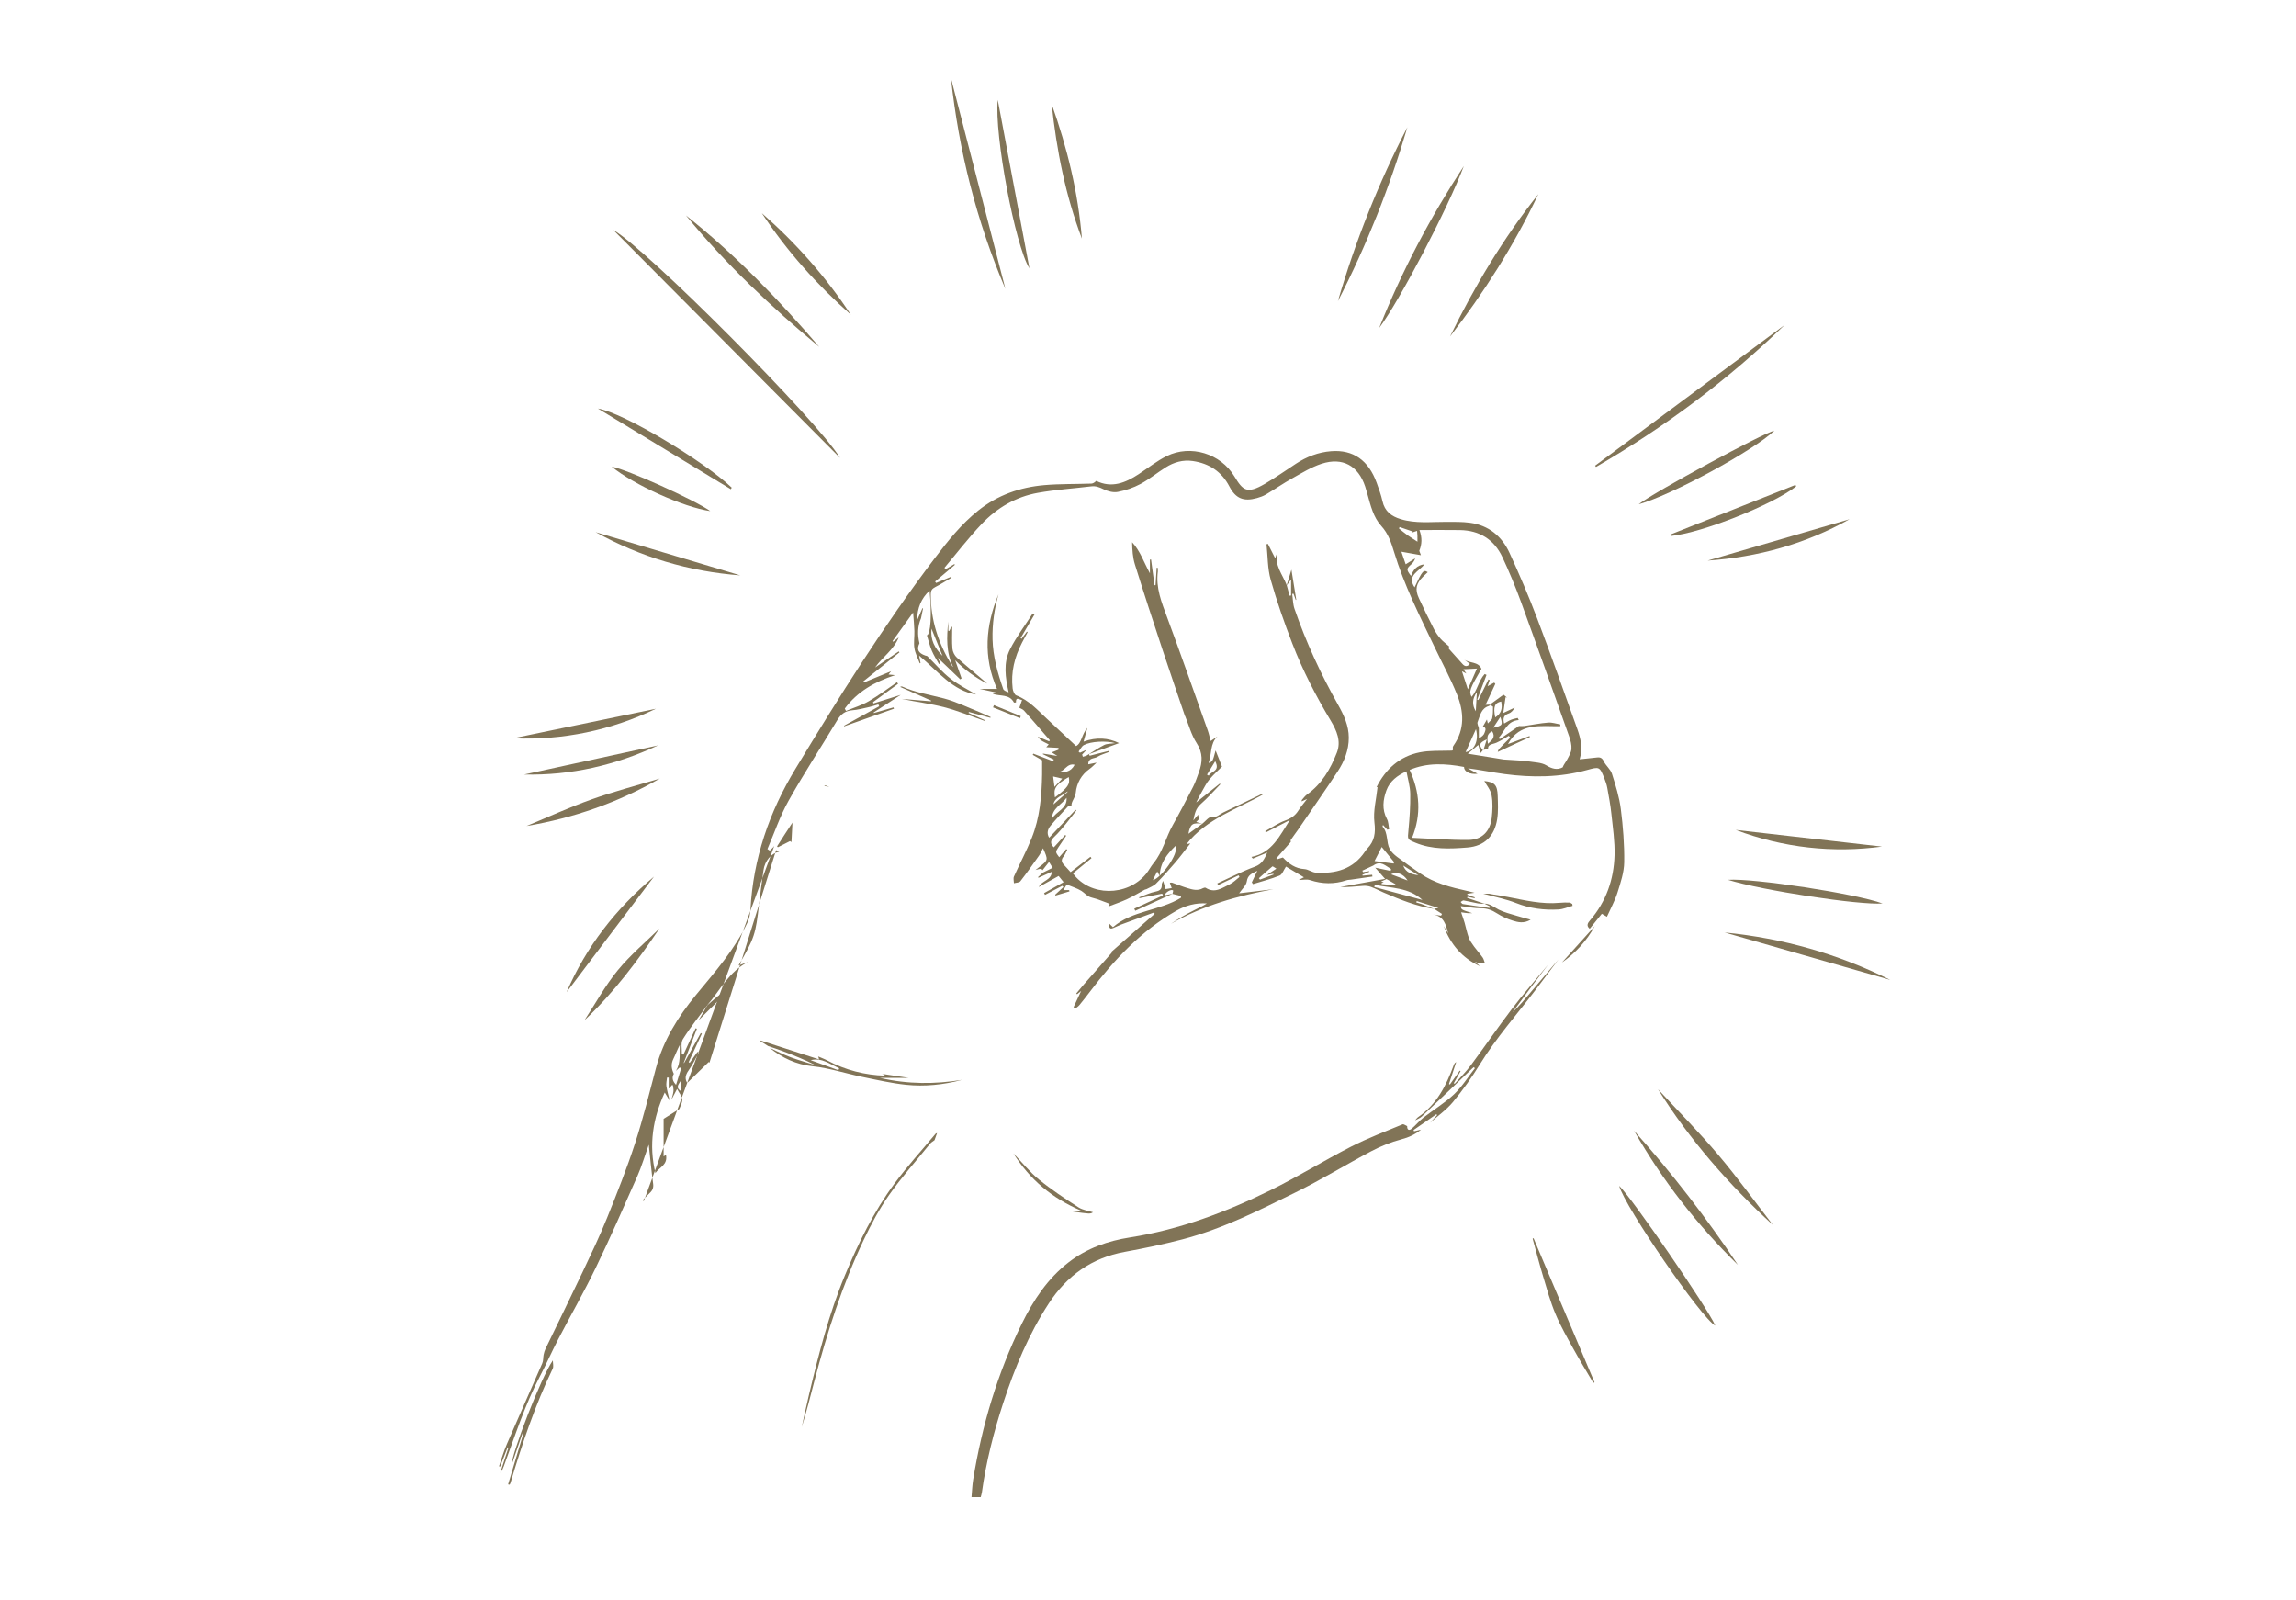<?xml version="1.0" encoding="UTF-8"?> <!-- Generator: Adobe Illustrator 16.0.0, SVG Export Plug-In . SVG Version: 6.00 Build 0) --> <svg xmlns="http://www.w3.org/2000/svg" xmlns:xlink="http://www.w3.org/1999/xlink" version="1.1" id="Layer_1" x="0px" y="0px" width="935.43px" height="651.969px" viewBox="0 0 935.43 651.969" xml:space="preserve"> <g> <path fill="#817457" d="M337.899,320.612c-0.914-0.215-1.462-0.344-2.118-0.499c0.25-0.091,0.384-0.191,0.502-0.175 M341.3,321.002 c-0.018-0.123-0.033-0.247-0.05-0.373 M323.822,333.465 M262.274,489.333c-0.136-0.143-0.272-0.283-0.407-0.428 c0.973-0.996,1.914-2.031,2.929-2.984c1.106-1.041,1.521-2.129,1.298-3.748c-0.704-5.145-1.175-10.318-1.776-15.855 c-1.621,4.521-2.881,8.83-4.678,12.902c-5.495,12.453-10.964,24.93-16.889,37.182c-4.794,9.916-10.284,19.494-15.37,29.273 c-2.576,4.955-4.822,10.084-7.42,15.023c-6.141,11.682-10.098,24.225-14.668,36.525c-0.353,0.953-0.715,1.896-1.472,2.725 c1.112-3.398,2.227-6.799,3.34-10.197c-0.12-0.045-0.238-0.09-0.355-0.133c-1.017,2.623-2.034,5.244-3.05,7.869 c-0.15-0.053-0.301-0.104-0.451-0.156c1.069-3.045,1.962-6.164,3.239-9.117c4.744-10.982,9.641-21.896,14.402-32.871 c0.451-1.037,0.307-2.32,0.542-3.471c0.172-0.84,0.418-1.688,0.789-2.453c5.065-10.506,10.226-20.963,15.22-31.496 c3.403-7.174,6.832-14.355,9.807-21.713c4.069-10.057,8.079-20.164,11.44-30.473c3.293-10.104,5.809-20.463,8.541-30.744 c2.984-11.232,8.959-20.783,16.247-29.643c7.711-9.375,15.832-18.474,21.031-29.617c0.741-1.588,1.094-3.463,1.19-5.23 c1.126-20.699,7.628-39.643,18.327-57.296c17.793-29.365,35.985-58.461,56.781-85.835c5.305-6.981,10.758-13.839,17.676-19.37 c7.904-6.319,17.051-9.516,26.979-10.372c6.357-0.548,12.772-0.393,19.158-0.622c0.683-0.024,1.35-0.516,1.96-1.102 c6.286,3.06,11.848,0.816,17.229-2.707c3.825-2.504,7.448-5.426,11.521-7.427c9.676-4.755,21.904-1.036,27.538,8.308 c3.467,5.752,5.104,7.269,12.354,3.056c4.36-2.533,8.49-5.464,12.719-8.227c4.369-2.854,9.125-4.694,14.338-5.101 c8.977-0.704,15.234,3.686,18.566,12.928c0.879,2.443,1.79,4.903,2.349,7.431c0.914,4.139,3.617,6.169,7.442,7.331 c6.049,1.838,12.209,1.079,18.348,1.104c3.31,0.014,6.656-0.078,9.917,0.372c7.573,1.045,12.932,5.491,16.039,12.241 c4.05,8.796,7.861,17.724,11.293,26.779c5.668,14.953,10.977,30.044,16.375,45.102c1.39,3.872,2.223,7.861,0.921,12.235 c2.65-0.282,4.88-0.505,7.104-0.761c1.33-0.152,2.08,0.23,2.729,1.589c0.864,1.806,2.733,3.21,3.319,5.057 c1.496,4.704,2.996,9.499,3.617,14.37c0.913,7.169,1.481,14.439,1.383,21.656c-0.057,4.146-1.474,8.354-2.744,12.385 c-1.049,3.326-2.784,6.438-4.301,9.837c-0.91-0.528-1.465-0.851-2.08-1.208c-1.687,2.084-3.311,4.094-4.935,6.104 c-1.55-1.291-0.749-2.402,0.16-3.461c6.541-7.609,9.669-16.615,9.96-26.457c0.166-5.635-0.706-11.313-1.294-16.953 c-0.366-3.521-1.026-7.017-1.659-10.505c-0.234-1.307-0.689-2.59-1.179-3.832c-1.924-4.898-2.044-4.857-7.085-3.466 c-11.062,3.049-22.305,3.139-33.582,1.637c-4.979-0.663-9.908-1.716-14.973-2.335c1.243,0.692,2.485,1.386,3.966,2.211 c-3.164,0.397-5.548-0.91-5.513-2.766c-7.539-1.422-15.021-1.834-22.156,1.223c4.146,8.997,4.854,18.07,0.998,27.644 c7.845,0.332,15.405,0.939,22.961,0.874c5.481-0.048,8.875-3.528,9.485-9.034c0.339-3.035,0.476-6.209-0.058-9.188 c-0.381-2.13-2.021-4.036-2.97-5.8c4.169,0.471,5.323,1.565,5.458,6.088c0.093,3.152,0.269,6.365-0.212,9.453 c-1.07,6.879-5.155,11-12.108,11.563c-7.128,0.574-14.354,0.9-21.252-1.977c-3.284-1.371-3.154-1.242-2.792-5.039 c0.471-4.926,0.815-9.891,0.739-14.833c-0.047-3.019-0.986-6.022-1.551-9.171c-3.697,1.635-6.813,4.012-8.176,7.781 c-1.361,3.76-1.874,7.724,0.223,11.609c0.646,1.199,0.625,2.758,0.908,4.15c-0.246,0.08-0.491,0.156-0.738,0.234 c-0.555-0.611-1.109-1.223-1.767-1.943c-0.085,0.326-0.239,0.611-0.168,0.691c2.354,2.631,1.384,6.321,2.925,9.157 c0.668,1.226,1.823,2.274,2.963,3.136c3.06,2.313,6.207,4.508,9.357,6.7c5.824,4.054,12.556,5.716,19.335,7.229 c0.911,0.205,1.813,0.441,2.879,0.703c-1.081,0.153-1.997,0.285-2.913,0.416c-0.016,0.129-0.033,0.256-0.049,0.385 c1.022,0.363,2.044,0.729,3.063,1.092c-0.028,0.111-0.059,0.225-0.089,0.336c-0.963-0.189-1.928-0.381-2.891-0.57 c-0.05,0.145-0.101,0.285-0.15,0.426c2.377,0.797,4.755,1.598,7.136,2.397c-0.936-0.046-1.89,0.003-2.807-0.163 c-1.923-0.35-3.816-0.855-5.741-1.186c-0.359-0.063-0.811,0.402-1.218,0.625c0.291,0.291,0.552,0.791,0.882,0.84 c3.634,0.572,7.28,1.074,10.923,1.594c0.036-0.21,0.07-0.421,0.107-0.633c-0.743-0.377-1.485-0.754-2.229-1.129 c2.293-0.026,3.9,1.465,5.791,2.429c2.282,1.163,4.866,1.747,7.338,2.521c1.687,0.526,3.403,0.951,5.706,1.586 c-2.854,1.688-5.187,1.031-7.321,0.383c-2.219-0.674-4.406-1.686-6.358-2.938c-2.055-1.318-4.032-2.113-6.549-2.092 c-2.722,0.021-5.449-0.559-8.212-0.879c0.144,1.447,0.144,1.447,4.64,2.867c-0.625,0-1.254,0.037-1.877-0.008 c-0.7-0.051-1.396-0.176-2.652-0.34c0.521,1.547,1.017,2.865,1.408,4.215c0.587,2.027,0.965,4.121,1.69,6.092 c0.479,1.295,1.334,2.474,2.154,3.609c1.108,1.531,2.401,2.934,3.501,4.471c0.454,0.638,0.612,1.484,0.904,2.236 c-0.849,0.006-1.699,0.037-2.549,0.008c-0.276-0.01-0.548-0.182-1.451-0.502c1.007,0.91,1.518,1.373,2.028,1.838 c-7.268-3.344-12.041-8.949-14.771-16.371c0.604,1.004,1.209,2.01,1.813,3.014c-0.915-3.514-1.714-7.148-6.317-7.701 c1.138,0.152,2.273,0.307,3.413,0.461c0.129-0.236,0.261-0.472,0.39-0.703c-1.094-0.705-2.188-1.41-3.288-2.121 c0.444-0.076,0.892-0.148,1.868-0.308c-3.286-1.042-6.079-1.927-8.871-2.812c-0.061,0.189-0.12,0.379-0.18,0.57 c0.732,0.215,1.481,0.393,2.197,0.659c1.695,0.632,3.377,1.308,5.063,1.966c-7.223-1.064-13.905-3.807-20.549-6.662 c-1.729-0.742-3.391-1.656-5.148-2.303c-0.973-0.357-2.103-0.506-3.137-0.434c-3.104,0.22-6.193,0.595-9.344,0.469 c5.815-1.055,11.634-2.109,18.203-3.301c-1.578-1.791-2.803-3.182-4.023-4.568c2.102,0.438,4.2,0.879,6.299,1.316 c0.05-0.258,0.1-0.514,0.146-0.77c-2.237-1.271-4.238-3.627-7.235-1.406c-1.481,0.688-2.962,1.379-4.443,2.066 c0.084,0.197,0.167,0.396,0.25,0.596c0.857-0.123,1.712-0.244,2.566-0.367c0.016,0.074,0.032,0.149,0.05,0.225 c-0.961,0.42-1.92,0.838-2.88,1.256c0.037,0.113,0.073,0.225,0.109,0.336c1.297-0.119,2.594-0.238,3.892-0.357 c0.037,0.238,0.074,0.479,0.11,0.717c-2.905,0.418-5.813,0.839-8.72,1.255c-0.614,0.089-1.264,0.071-1.843,0.265 c-4.967,1.648-9.878,1.568-14.862-0.07c-1.312-0.434-2.889-0.065-4.608-0.065c0.74-0.38,1.323-0.677,2.124-1.085 c-2.696-1.607-5.28-3.148-7.309-4.359c-0.97,1.428-1.519,3.217-2.611,3.66c-3.51,1.424-7.219,2.35-10.853,3.469 c-0.149-0.24-0.302-0.48-0.454-0.722c0.674-1.414,1.348-2.829,2.226-4.677c-2.217,1.117-3.886,1.666-4.265,4.283 c-0.246,1.721-2.015,3.222-3.135,4.871c4.573-0.545,9.262-1.105,13.948-1.664c-14.606,2.693-28.703,6.645-41.731,14.094 c1.5-0.961,2.968-1.975,4.502-2.87c1.702-0.989,3.45-1.905,5.207-2.8c1.648-0.838,3.334-1.604,4.921-2.637 c-4.499-0.308-8.722,0.858-12.483,3.016c-14.307,8.189-25.328,19.96-35.16,32.966c-1.379,1.823-2.793,3.622-4.244,5.39 c-0.444,0.547-1.067,0.946-1.609,1.412c-0.271-0.168-0.541-0.338-0.812-0.507c0.979-2.095,1.958-4.187,3.1-6.62 c-0.729,0.594-1.194,0.973-1.659,1.35c-0.114-0.104-0.229-0.211-0.342-0.316c1.031-1.232,2.044-2.486,3.104-3.695 c3.73-4.267,7.481-8.518,11.225-12.773c0.051-0.061,0.09-0.131,0.134-0.194c-0.119-0.058-0.239-0.11-0.361-0.167l0.029,0.032 c5.935-5.211,11.868-10.425,17.804-15.638c-0.061-0.197-0.12-0.396-0.182-0.594c-4.553,1.668-9.106,3.322-13.647,5.012 c-1.024,0.383-1.983,0.941-3.004,1.336c-1.366,0.535-1.734,0.174-1.779-1.896c0.548,0.521,0.959,0.914,1.641,1.563 c7.872-6.857,18.959-6.621,27.669-11.959c0.022-0.248,0.048-0.496,0.072-0.744c-1.172-0.288-2.341-0.578-3.509-0.871 c0.097-0.492,0.411-1.288,0.236-1.418c-0.781-0.574-3.004,0.71-3.486,2.023c1.15-0.228,2.229-0.438,3.309-0.648 c-5.075,2.311-10.149,4.619-15.224,6.93c-0.13-0.281-0.259-0.566-0.386-0.85c3.89-1.795,7.781-3.59,11.672-5.387 c-0.101-0.246-0.203-0.494-0.305-0.738c-3.101,0.617-6.197,1.236-9.297,1.854c-0.029-0.115-0.06-0.234-0.087-0.35 c2.253-0.816,4.454-1.9,6.777-2.361c1.896-0.375,2.552-1.171,2.435-2.945c-0.019-0.268,0.198-0.549,0.538-1.414 c0.451,1.451,0.732,2.359,1.046,3.359c0.745-0.119,1.501-0.242,2.468-0.4c-0.271-0.771-0.491-1.395-0.767-2.184 c0.395-0.02,0.696-0.115,0.936-0.031c2.065,0.721,4.093,1.559,6.183,2.192c2.092,0.638,4.232,1.272,6.379,0.058 c0.316-0.178,0.89-0.313,1.136-0.15c3.716,2.414,6.749-0.012,9.828-1.469c1.443-0.687,2.616-1.943,3.914-2.942 c-0.115-0.226-0.233-0.448-0.35-0.675c-2.788,1.326-5.575,2.648-8.364,3.977c-0.103-0.23-0.203-0.457-0.308-0.688 c5.097-2.313,10.09-4.9,15.327-6.825c2.9-1.065,3.915-3.209,5.015-5.743c-1.961,0.822-3.921,1.645-5.879,2.467 c-0.184-0.229-0.364-0.461-0.548-0.689c8.467-1.637,11.546-8.746,15.633-15.028c-3.247,1.681-6.496,3.358-9.742,5.039 c-0.098-0.162-0.195-0.325-0.294-0.487c2.693-1.484,5.262-3.316,8.116-4.34c2.387-0.854,4.125-2.027,5.436-4.134 c0.9-1.453,2.055-2.748,3.498-4.642c-1.093,0.472-1.603,0.693-2.238,0.968c0.059-0.266,0.039-0.502,0.146-0.622 c0.68-0.758,1.286-1.632,2.102-2.21c6.027-4.273,9.525-10.393,12.133-17.027c1.841-4.685-0.094-9.012-2.494-13.009 c-6.058-10.087-11.452-20.52-15.676-31.49c-3.277-8.51-6.313-17.148-8.789-25.918c-1.304-4.615-1.186-9.634-1.707-14.47 c0.188-0.055,0.377-0.109,0.564-0.165c0.925,1.83,1.848,3.659,2.955,5.852c0.389-1.04,0.646-1.731,0.903-2.424 c-1.372,5.242,2.188,9.09,3.835,13.483c0.38,1.395,0.754,2.793,1.126,4.193c0.21-0.023,0.42-0.046,0.628-0.069 c0-2.021,0-4.043,0-6.512c-0.848,1.138-1.333,1.792-1.82,2.447c0.632-2.087,1.266-4.175,1.955-6.454 c0.692,4.306,1.336,8.29,1.977,12.272c-0.069,0.019-0.139,0.035-0.208,0.052c-0.31-0.848-0.616-1.697-0.923-2.546 c-0.18,0.033-0.356,0.067-0.534,0.1c0.301,2.032,0.291,4.17,0.949,6.079c4.688,13.596,10.713,26.592,17.767,39.125 c2.324,4.132,4.335,8.421,4.342,13.343c0.006,5.085-1.799,9.631-4.512,13.752c-5.284,8.031-10.795,15.915-16.226,23.85 c-0.923,1.352-1.954,2.633-2.854,3.999c-0.19,0.29-0.029,0.813-0.029,0.878c-1.963,2.229-3.92,4.449-5.877,6.668 c0.09,0.143,0.179,0.287,0.266,0.43c0.809-0.258,1.619-0.516,2.387-0.76c2.411,2.568,5.053,4.518,8.791,4.741 c1.566,0.093,3.063,1.336,4.629,1.437c8.056,0.51,15.178-1.369,19.994-8.541c0.309-0.457,0.644-0.904,1.021-1.303 c2.882-3.037,3.38-6.326,2.854-10.617c-0.563-4.623,0.761-9.477,1.255-14.229c0.01-0.063-0.044-0.189-0.055-0.188 c-0.118,0.015-0.232,0.05-0.352,0.081l0.002,0.005c3.72-7.438,9.435-12.594,17.662-14.229c3.969-0.788,8.146-0.551,12.232-0.677 c1.314-0.042,1.297,0.106,1.194-1.285c-0.021-0.264,0.153-0.58,0.317-0.813c4.643-6.633,4.199-13.777,1.398-20.747 c-2.667-6.637-6.107-12.962-9.194-19.432c-6.039-12.655-12.38-25.189-16.462-38.666c-1.17-3.855-2.37-7.476-5.202-10.588 c-3.253-3.572-4.343-8.33-5.62-12.894c-0.299-1.062-0.598-2.125-0.944-3.17c-2.806-8.463-9.204-12.059-17.735-9.284 c-4.204,1.367-8.096,3.782-11.998,5.958c-3.643,2.034-7.082,4.428-10.675,6.56c-1.133,0.672-2.431,1.123-3.708,1.48 c-5.371,1.5-8.632,0.199-11.199-4.731c-3.182-6.11-8.248-9.383-14.908-10.372c-3.992-0.593-7.694,0.482-11.046,2.585 c-3.471,2.176-6.663,4.838-10.258,6.762c-2.864,1.534-6.083,2.627-9.273,3.241c-1.839,0.354-4.117-0.265-5.861-1.124 c-1.63-0.802-3.089-1.361-4.889-1.146c-7.275,0.875-14.616,1.358-21.816,2.645c-8.937,1.597-16.618,6.098-22.823,12.626 c-5.392,5.675-10.179,11.928-15.231,17.925c0.18,0.18,0.357,0.359,0.536,0.538c1.166-0.687,2.33-1.372,3.494-2.058 c0.077,0.099,0.154,0.199,0.231,0.297c-2.687,2.27-5.371,4.538-8.059,6.808c0.139,0.192,0.276,0.383,0.415,0.575 c2.042-0.843,4.082-1.687,6.123-2.529c0.057,0.121,0.11,0.243,0.166,0.364c-2.225,1.302-4.4,2.702-6.694,3.869 c-1.298,0.661-1.776,1.416-1.782,2.902c-0.041,10.555,3.154,20.122,8.614,29.03c0.118,0.194,0.202,0.411,0.505,0.59 c-2.904-5.917-2.672-12.169-1.972-18.469c0,1.237,0,2.474,0,3.711c0.133,0.035,0.266,0.07,0.396,0.105 c0.282-0.569,0.561-1.138,0.84-1.707c0.119,0.023,0.239,0.047,0.358,0.07c0,2.953-0.179,5.92,0.086,8.849 c0.113,1.267,0.86,2.77,1.811,3.617c4.055,3.615,8.293,7.023,12.388,10.619c-4.832-2.435-9.146-5.579-13.083-9.532 c0.867,2.457,1.735,4.913,2.604,7.37c-0.177,0.137-0.354,0.274-0.532,0.411c-3.176-3.043-6.352-6.085-9.192-8.81 c0.187,0.392,0.64,1.342,1.092,2.291c-0.192,0.101-0.382,0.202-0.571,0.303c-0.996-1.827-2.148-3.589-2.943-5.499 c-0.835-2.004-1.331-4.149-1.972-6.226c1.514-0.317,2.081-8.684,1.078-18.208c-3.375,3.186-5.005,6.981-5.118,12.199 c0.916-2.083,1.563-3.554,2.211-5.025c0.082,0.027,0.166,0.055,0.248,0.083c-0.271,1.328-0.544,2.656-0.815,3.984l0.024-0.048 c-1.455,3.344-1.503,6.779-0.661,10.271c-1.224,2.498-0.526,3.963,2.383,4.997c0.288,0.091,0.66,0.095,0.854,0.284 c3.145,3.073,6.019,6.485,9.464,9.168c3.431,2.673,7.428,4.619,10.393,6.41c-9.378-1.424-15.544-9.427-23.235-15.856 c0.243,1.279,0.41,2.161,0.578,3.044c-0.104,0.038-0.207,0.076-0.31,0.114c-0.758-2.044-1.851-4.034-2.187-6.146 c-0.362-2.278,0.062-4.67-0.006-7.009c-0.066-2.356-0.318-4.707-0.523-7.558c-2.91,4.045-5.644,7.849-8.376,11.652 c0.098,0.088,0.194,0.176,0.29,0.264c0.74-0.59,1.479-1.182,2.217-1.772c-2.029,5.069-6.6,8.006-9.633,12.272 c3.212-2.185,6.423-4.371,9.633-6.556c0.104,0.13,0.203,0.26,0.305,0.39c-4.91,3.938-9.818,7.877-14.729,11.815 c0.11,0.136,0.226,0.271,0.337,0.406c3.579-1.478,7.159-2.958,10.966-4.531c-0.343,0.449-0.6,0.783-1.011,1.32 c0.918,0.092,1.713,0.171,2.646,0.265c-8.241,2.68-15.358,6.7-20.479,13.609c0.163,0.324,0.327,0.648,0.488,0.972 c3.124-1.301,6.423-2.3,9.327-3.981c3.974-2.296,7.646-5.113,11.449-7.706c0.149,0.21,0.297,0.421,0.448,0.633 c-3.399,2.487-6.799,4.975-10.198,7.461c0.053,0.179,0.104,0.358,0.155,0.536c3.481-1.095,6.965-2.19,11.113-3.495 c-4.021,2.615-7.516,4.887-11.011,7.16c0.017,0.08,0.03,0.161,0.045,0.24c2.679-0.766,5.356-1.532,8.034-2.298 c0.059,0.181,0.116,0.36,0.173,0.541c-6.767,2.392-13.53,4.785-20.296,7.178c-0.021-0.075-0.043-0.151-0.063-0.227 c4.783-2.648,9.564-5.296,14.349-7.944c-0.114-0.255-0.229-0.51-0.346-0.765c-1.254,0.368-2.493,0.806-3.767,1.087 c-2.293,0.505-4.592,1.127-6.918,1.313c-2.866,0.229-4.595,1.614-6.043,4.025c-6.566,10.951-13.577,21.646-19.816,32.775 c-3.494,6.23-5.799,13.13-8.639,19.727c0.313,0.215,0.629,0.43,0.942,0.643c0.62-0.631,1.37-1.178,1.837-1.906 M276.777,451.76 c0.393-1.168,1.289-2.564,1.183-3.881c-0.104-1.316-1.21-2.557-2.101-4.268c-0.971,1.834-1.645,3.104-2.317,4.375 c0.293-1.133,0.697-2.248,0.839-3.398c0.103-0.82-0.144-1.688-0.235-2.533c-0.18,0.018-0.356,0.035-0.534,0.055 c-0.256,0.424-0.51,0.852-0.765,1.275c-0.136-0.037-0.271-0.074-0.404-0.109c0-1.428,0-2.855,0-4.283 c-0.227-0.01-0.451-0.021-0.68-0.033c-0.104,1.16-0.428,2.354-0.266,3.475c0.292,2.008,0.876,3.973,1.337,5.957 c-0.697-1.158-1.395-2.314-2.009-3.33c-4.794,10.383-6.596,21.314-3.792,32.848c1.361-2.307,5.159-3.229,4.291-7.504 c-0.549,0.408-0.843,0.629-0.956,0.713c0-5.346,0-10.826,0-15.34 M316.286,346.071c0.005,0.147,0.011,0.295,0.016,0.441 c0.417,0.059,0.833,0.113,1.267,0.174c-0.098,0.111-0.173,0.284-0.28,0.309c-3.113,0.67-5.692,3.711-6.222,7.486 c-0.635,4.526-1.266,9.057-1.779,13.602c-1.427,12.58-1.854,13.961-8.39,25.254c1.477-0.563,2.711-1.035,3.945-1.508 c-7.757,3.896-11.442,11.523-16.663,17.67l0.077-0.074c-3.388,4.607-7.009,9.07-10.033,13.908 c-0.962,1.537-0.337,4.066-0.438,6.143c0.216,0.051,0.43,0.102,0.646,0.152c1.655-3.576,3.313-7.154,4.969-10.73 c0.177,0.063,0.353,0.127,0.529,0.188c-1.788,4.63-3.578,9.259-5.367,13.89c0.047,0.025,0.095,0.057,0.141,0.086 c2.269-4.072,4.536-8.143,6.805-12.214c0.15,0.08,0.299,0.155,0.449,0.235c-1.796,3.869-3.592,7.74-5.389,11.611 c0.145,0.084,0.286,0.168,0.432,0.254c1.051-1.473,2.101-2.945,3.152-4.416c0.176,0.1,0.354,0.197,0.528,0.299 c-1.222,2.207-2.267,4.541-3.716,6.588c-1.32,1.861-2.32,3.557-0.994,5.76c2.886-2.814,5.825-5.68,8.764-8.541 c0.104,0.092,0.208,0.18,0.312,0.271 M323.495,346.141 M342.673,319.119c0.105,0.315,0.212,0.631,0.319,0.946 M590.286,264.288 c1.865,2.084,3.727,4.17,5.598,6.248c1.06,1.178,2.034,0.995,2.972-0.075c-0.882-0.671-1.661-1.264-2.438-1.858 c2.146,1.709,5.785,0.758,7.152,3.858c-4.767,8.1-5.161,9.241-4.005,11.446c2.351-2.737,2.854-6.66,5.329-9.326 c0.246,0.118,0.494,0.237,0.738,0.356c-1.265,3.355-2.529,6.712-3.793,10.068c0.155,0.057,0.311,0.116,0.467,0.172 c1.367-2.792,2.736-5.584,4.105-8.377c0.172,0.077,0.346,0.155,0.518,0.232c-0.313,0.921-0.624,1.843-0.854,2.523 c0.888-0.492,1.784-0.989,2.683-1.484c0.15,0.169,0.305,0.337,0.457,0.507c-1.293,2.78-2.586,5.56-3.977,8.552 c0.824-0.053,1.284-0.081,1.743-0.107c-0.099,0.193-0.158,0.519-0.301,0.56c-3.307,0.938-3.683,4.026-4.686,6.568 c-0.264,0.666,0.32,1.667,0.515,2.514c0,1.382,0,2.766,0,4.148c1.186-0.681,2.039-1.371,2.302-2.24 c0.239-0.804,1.065-2.143-0.662-2.596c0.59-1.028,1.181-2.056,1.644-2.859c0.025,0.11,0.143,0.6,0.373,1.591 c0.788-0.885,1.629-1.403,1.772-2.071c0.319-1.511,0.376-3.096,0.343-4.646c-0.005-0.306-0.893-0.594-1.373-0.892 c1.926-1.399,3.854-2.799,5.641-4.099c0.256,0.209,0.853,0.698,1.447,1.188c-0.203-0.06-0.402-0.12-0.604-0.179 c-0.296,2.021-0.59,4.04-0.941,6.442c1.841-0.863,3.271-1.533,4.701-2.206c-0.629,1.075-1.42,2.047-2.425,2.382 c-2.124,0.71-2.499,2.022-1.929,4.124c1.013-0.558,1.9-1.147,2.869-1.551c0.844-0.353,1.771-0.491,2.663-0.723 c0.145,0.284,0.289,0.568,0.433,0.854c-4.815,0.37-5.713,4.564-8.178,7.229c0.146,0.177,0.293,0.354,0.438,0.53 c2.653-1.813,5.306-3.625,7.794-5.325c0.733,0,1.443,0.083,2.127-0.014c3.264-0.46,6.507-1.13,9.784-1.388 c1.623-0.129,3.303,0.47,4.958,0.74c0,0.248,0,0.496,0,0.744c-7.91,0.128-16.496-1.688-21.311,7.264 c2.904-1.086,5.836-2.181,8.767-3.276c0.053,0.137,0.103,0.276,0.153,0.415c-4.482,2.074-8.962,4.148-13.087,6.058 c0.014-0.031,0.155-0.795,0.604-1.284c1.435-1.568,2.98-3.035,4.483-4.542c-0.191-0.25-0.381-0.499-0.571-0.747 c-1.667,0.948-3.276,2.025-5.019,2.806c-1.541,0.689-3.652,0.569-3.441,2.611c-0.71,0.112-1.281,0.202-1.854,0.292 c0.448-1.422,0.896-2.843,1.347-4.264c-3.167,1.46-3.336,2.229-1.601,4.415c-0.275,0.34-0.55,0.679-0.938,1.158 c-0.338-1.182-0.6-2.104-0.944-3.302c-1.389,1.162-2.556,2.139-4.27,3.572c5.314,0.86,9.983,1.616,14.655,2.372 c2.356,0.148,4.717,0.297,7.075,0.446c2.284,0.266,4.581,0.463,6.851,0.833c1.171,0.192,2.419,0.487,3.408,1.1 c2.201,1.367,4.406,2.028,6.654,0.814c0.457-1.216,1.27-2.108,1.816-3.142c0.729-1.385,1.646-2.849,1.764-4.333 c0.127-1.661-0.344-3.461-0.914-5.073c-6.478-18.265-12.95-36.533-19.595-54.738c-2.267-6.208-4.803-12.339-7.608-18.323 c-3.386-7.226-9.332-10.919-17.349-11.046c-5.413-0.086-10.83-0.018-16.454-0.018c1.133,3.171,1.038,5.674-0.068,8.465 c0.109,0.294,0.351,0.945,0.661,1.784c-2.563-0.458-4.966-0.887-7.959-1.42c0.739,2.158,1.259,3.67,1.757,5.124 c1.418-0.886,2.646-1.654,3.875-2.422c-0.344,1.003-0.837,1.733-1.472,2.311c-2.178,1.981-2.215,2.213-0.233,4.846 c0.935-2.531,2.43-4.375,5.418-4.719c-2.056,2.934-7.286,4.405-3.959,9.388c3.152-6.777,3.604-7.319,5.361-6.199 c-0.646,0.611-1.279,1.188-1.887,1.791c-2.879,2.86-3.398,5.199-1.71,8.854c1.916,4.151,3.93,8.26,6.009,12.333 c0.742,1.455,1.682,2.852,2.749,4.085c1.021,1.18,2.329,2.11,3.51,3.15C590.34,263.618,590.313,263.954,590.286,264.288z M274.531,437.456c-0.88,1.594-0.513,2.965,0.906,4.482c0.758-2.438,1.439-4.631,2.12-6.82c-0.226-0.078-0.451-0.156-0.678-0.236 c-0.501,0.461-1.004,0.918-1.508,1.379c2.081-3.277,1.396-6.982,1.584-10.582c-1,1.877-1.704,3.867-2.634,5.746 C273.285,433.524,273.568,435.477,274.531,437.456z M322.864,335.109c-2.138,3.192-4.19,6.442-6.268,9.679 c0.106,0.125,0.213,0.246,0.32,0.369c1.652-0.836,3.306-1.672,4.956-2.508c0.195,0.125,0.389,0.357,0.585,0.359 M579.517,366.616 c-5.626-5.188-12.733-4.77-19.378-6.175c-0.079,0.298-0.156,0.595-0.234,0.894C566.442,363.094,572.979,364.856,579.517,366.616z M562.944,345.047c-0.984,1.924-1.865,3.645-2.927,5.717c2.694,0.355,5.233,0.691,7.771,1.025c0.072-0.186,0.146-0.373,0.217-0.56 C566.348,349.206,564.688,347.178,562.944,345.047z M601.725,272.359c-1.617,0.085-3.453,0.18-5.508,0.287 c0.41,0.589,0.707,1.016,1.194,1.718c-0.854-0.427-1.314-0.656-1.794-0.895c0.819,2.505,1.572,4.802,2.406,7.344 C599.396,277.681,600.604,274.919,601.725,272.359z M570.198,214.702c-0.077,0.204-0.154,0.405-0.23,0.607 c1.16,0.915,2.291,1.874,3.494,2.731c1.233,0.88,2.535,1.663,4.032,2.631c0-1.067,0.021-1.766-0.006-2.464 c-0.021-0.646-0.094-1.29-0.145-1.934c-0.675,0.223-1.347,0.445-2.021,0.667c0.092-0.13,0.185-0.26,0.273-0.392 C573.798,215.934,571.998,215.318,570.198,214.702z M597.115,306.379c3.546-0.547,5.493-4.578,4.212-9.348 C599.918,300.157,598.47,303.372,597.115,306.379z M609.181,292.256c2.341-1.527,3.039-3.379,2.437-6.469 C608.936,286.298,608.293,288.006,609.181,292.256z M516.093,356.45c1.516-0.994,2.528-1.66,3.938-2.586 c-0.769-0.441-1.485-1.027-1.629-0.91c-1.884,1.547-3.683,3.193-5.504,4.814c0.15,0.186,0.301,0.371,0.452,0.557 c1.843-0.693,3.686-1.386,5.528-2.078c-0.022-0.099-0.047-0.197-0.071-0.295C518.095,356.083,517.383,356.213,516.093,356.45z M383.99,267.181c-1.542-3.805-2.971-7.334-4.483-11.063C378.989,260.704,380.85,264.088,383.99,267.181z M573.481,358.689 c-1.763-2.776-4.414-3.681-6.766-2.536C569.104,357.047,571.291,357.87,573.481,358.689z M601.262,289.75 c0.137-2.431,0.275-4.86,0.44-7.786C599.742,284.744,599.716,287.187,601.262,289.75z M607.927,297.91 c-2.298,1.05-2.074,2.862-1.722,5.089C607.955,301.498,609.394,300.259,607.927,297.91z M608.373,296.469 c3.765-0.842,3.982-1.156,2.896-4.421C610.404,293.368,609.539,294.688,608.373,296.469z M564.883,358.094 c-0.648,0.301-1.344,0.621-2.198,1.018c0.521,0.162,0.815,0.254,1.081,0.336c-0.285,0.1-0.592,0.205-0.898,0.313 c0.013,0.127,0.022,0.256,0.035,0.385c1.844,0.173,3.688,0.348,5.532,0.521c0.031-0.16,0.063-0.317,0.097-0.478 C567.33,359.499,566.131,358.811,564.883,358.094z M577.875,356.532c-2.062-1.313-4.121-2.625-6.185-3.938 C572.754,355.532,575.207,356.209,577.875,356.532z M277.589,444.602c0-1.736,0-3.242,0-4.75 C276.86,441.399,274.715,442.948,277.589,444.602z"></path> <path fill="#817457" d="M489.846,335.569c1.241-0.965,2.604-2.843,3.699-2.699c2.184,0.283,3.259-1.14,4.771-1.854 c5.263-2.482,10.493-5.04,15.742-7.551c0.315-0.151,0.696-0.171,1.078-0.148c-10.975,6.316-23.537,10.09-31.793,20.633 c-0.091-0.156-0.05-0.05-0.028-0.055c0.358-0.057,0.717-0.128,1.66-0.311c-2.184,2.781-4.04,5.32-6.081,7.703 c-2.543,2.973-5.15,5.906-7.912,8.672c-1.026,1.027-2.572,1.535-3.888,2.264c-0.2,0.109-0.478,0.082-0.68,0.191 c-2.414,1.303-4.762,2.746-7.246,3.897c-2.464,1.144-5.063,1.999-7.596,2.979c0.088-0.174,0.267-0.523,0.553-1.088 c-2.463-0.879-4.854-1.961-7.357-2.551c-1.844-0.436-2.781-1.854-4.182-2.718c-1.813-1.119-3.933-1.739-5.999-2.608 c-0.441,0.735-0.835,1.393-1.367,2.278c0.939,0,1.648,0,2.358,0c0.047,0.173,0.094,0.345,0.141,0.519 c-1.901,0.568-3.805,1.137-5.703,1.707c-0.037-0.125-0.073-0.25-0.11-0.375c1.117-1.033,2.236-2.063,3.355-3.096 c-0.151-0.171-0.302-0.343-0.452-0.516c-2.352,1.232-4.701,2.465-7.053,3.695c-0.126-0.236-0.254-0.474-0.381-0.709 c2.58-1.449,5.158-2.897,7.952-4.467c-0.651-0.806-1.36-1.682-2.028-2.509c-2.76,1.534-5.42,3.015-8.081,4.495 c1.232-2.686,5.123-2.617,5.306-6.206c-1.844,0.831-3.636,1.64-5.429,2.446c-0.063-0.092-0.121-0.184-0.183-0.275 c0.655-0.605,1.309-1.212,1.961-1.818c1.287-0.633,2.571-1.269,3.987-1.967c-0.546-0.888-0.964-1.564-1.47-2.388 c-0.988,1.252-1.83,2.315-2.669,3.381c-0.453-0.747-0.453-0.747-2.847-0.106c0.721-0.563,1.08-0.848,1.444-1.127 c3.792-2.91,3.792-2.91,1.62-7.723c-0.611,1.143-1.017,2.139-1.619,2.992c-2.481,3.518-4.962,7.044-7.608,10.438 c-0.464,0.596-1.729,0.564-2.621,0.82c-0.015-0.921-0.334-1.979,0.008-2.742c2.348-5.238,5.079-10.314,7.221-15.633 c3.345-8.299,4.088-17.108,4.252-25.971c0.033-1.843,0.005-3.687,0.005-5.75c-1.018-0.586-2.416-1.396-3.814-2.204 c0.074-0.163,0.148-0.325,0.223-0.488c2.69,1.033,5.383,2.064,8.074,3.096c0.092-0.238,0.186-0.474,0.279-0.712 c-1.487-0.721-2.974-1.444-4.46-2.166c0.016-0.081,0.03-0.162,0.047-0.244c1.723,0.282,3.444,0.563,5.864,0.958 c-1.064-0.673-1.599-1.007-2.303-1.454c1.04-0.41,1.894-0.749,2.745-1.086c0.008-0.25,0.015-0.5,0.021-0.751 c-1.641-0.086-3.281-0.174-5.002-0.265c0.248-0.275,0.562-0.622,1.025-1.138c-1.064-0.558-2.136-1.021-3.095-1.655 c-0.56-0.37-0.935-1.016-1.392-1.537v0.009c1.545,0.639,3.091,1.278,4.637,1.917c0.1-0.14,0.202-0.28,0.305-0.421 c-0.569-0.656-1.139-1.311-1.706-1.963c-2.935-3.382-5.846-6.786-8.826-10.125c-0.473-0.529-1.262-0.777-1.898-1.15 c0.357-1.02,0.711-2.046,1.099-3.173c-1.044-0.043-2.583-1.617-2.489,1.036l0.064-0.042c-0.31,0.008-0.826,0.128-0.892,0.006 c-1.88-3.515-5.586-2.398-8.596-3.504c0.322-0.167,0.594-0.309,1.165-0.608c-2.114-0.453-3.985-0.854-6.494-1.391 c2.744,0,4.854,0,7.044,0c-5.688-12.926-4.723-25.805,0.613-38.581c-1.703,5.981-2.591,12.082-2.435,18.366 c0.174,7.045,2.067,13.694,4.353,20.259c0.225,0.648,1.295,1.003,2.206,1.324c-1.348-6.002-2.228-11.999,0.551-17.48 c2.598-5.124,6.122-9.775,9.239-14.635c0.243,0.149,0.486,0.296,0.729,0.445c-1.877,3.197-3.754,6.393-5.632,9.588 c0.13,0.091,0.262,0.181,0.389,0.271c0.72-0.968,1.438-1.935,2.157-2.901c0.107,0.062,0.216,0.124,0.325,0.185 c-0.764,1.421-1.543,2.833-2.284,4.264c-3.039,5.868-4.627,12.057-3.843,18.689c0.121,1.018,0.707,2.542,1.462,2.831 c5.188,1.978,8.721,6.019,12.604,9.636c3.811,3.551,7.613,7.111,11.788,11.009c2.316-1.199,2.244-4.819,4.602-7.398 c-0.577,2.063-1.021,3.646-1.565,5.592c5.222-1.884,10.063-1.576,14.485,0.596c-4.005,1.466-8.117,2.975-12.232,4.481 c0.076,0.223,0.153,0.446,0.229,0.668c2.593-0.653,5.185-1.305,7.775-1.958c0.044,0.141,0.084,0.283,0.127,0.423 c-1.596,0.645-3.32,1.084-4.75,1.992c-1.258,0.8-3.764,0.291-3.702,3.036c1.104-0.223,1.997-0.404,3.397-0.686 c-1.207,1.088-1.965,1.924-2.867,2.557c-3.396,2.383-5.271,5.875-5.64,9.729c-0.204,2.153-1.905,3.565-1.732,5.294 c-0.563,0.114-1.213,0.045-1.486,0.335c-2.373,2.523-4.75,5.059-6.979,7.711c-1.183,1.404-1.765,3.089-0.645,4.979 c3.639-3.855,7.195-7.625,10.75-11.394c0.116,0.091,0.232,0.183,0.348,0.272c-1.396,1.791-2.746,3.621-4.2,5.367 c-1.564,1.879-3.108,3.803-4.887,5.469c-1.553,1.457-1.648,2.674-0.088,4.201c1.539-1.683,3.079-3.365,4.618-5.049 c0.13,0.107,0.259,0.217,0.389,0.322c-1.076,1.596-2.177,3.176-3.219,4.792c-1.187,1.847-1.163,1.86,0.387,3.95 c0.965-1.107,1.916-2.202,2.866-3.295c0.142,0.078,0.281,0.156,0.421,0.234c-0.5,0.941-0.863,1.998-1.531,2.799 c-1.121,1.344-0.775,2.381,0.285,3.481c0.927,0.959,1.795,1.97,2.604,2.862c2.785-2.152,5.434-4.2,8.083-6.25 c0.146,0.18,0.293,0.359,0.44,0.539c-2.53,2.07-5.061,4.143-7.575,6.203c6.813,9.436,22.086,9.547,29.771,0.256 c1.149-1.389,1.959-3.059,3.105-4.451c3.761-4.576,4.962-10.42,7.798-15.456c2.899-5.151,5.63-10.402,8.317-15.667 c0.959-1.884,1.61-3.932,2.345-5.926c1.494-4.076,1.678-7.821-0.94-11.833c-2.145-3.289-3.17-7.311-4.689-11.009 c-0.107,0.175-0.25,0.406-0.032,0.054c-2.964-8.722-6.123-17.837-9.152-26.994c-3.834-11.588-7.639-23.187-11.273-34.839 c-0.889-2.843-1.067-5.908-1.134-9.033c3.314,3.569,4.767,8.14,7.259,12.673c0-2.193,0-3.887,0-5.581 c0.152-0.018,0.305-0.035,0.454-0.051c0.478,3.498,0.953,6.997,1.43,10.496c0.136-0.018,0.271-0.038,0.408-0.057 c0.153-2.372,0.311-4.745,0.467-7.117c0.128,0.004,0.253,0.006,0.38,0.009c0.035,0.506,0.159,1.025,0.092,1.518 c-0.905,6.683,1.523,12.626,3.78,18.712c5.673,15.289,11.063,30.683,16.544,46.043c0.472,1.33,0.754,2.728,1.192,4.335 c1.005-0.676,1.891-1.271,2.773-1.867c-3.138,2.944-2.227,7.07-3.624,10.818c1.683-0.636,1.683-0.636,2.859-5.099 c0.907,2.29,1.71,4.309,2.608,6.576c-1.535,1.545-3.489,3.272-5.143,5.254c-1.225,1.469-2.079,3.252-3.045,4.928 c-0.721,1.253-1.354,2.558-2.332,4.42c3.486-2.78,6.56-5.232,9.633-7.684c0.074,0.091,0.146,0.185,0.219,0.276 c-2.65,2.708-5.154,5.583-7.999,8.069c-2.096,1.832-2.509,4.179-3.002,6.665c0.593-0.71,1.183-1.42,1.956-2.348 c0.104,0.729,0.148,1.029,0.191,1.334c0.025,0.181,0.056,0.359,0.083,0.539c-0.309,0.322-0.615,0.644-1.054,1.102 c0.946,0.288,1.731,0.523,2.514,0.76c-3.979-0.596-4.938,0.006-5.692,4.039C486.289,338.147,488.067,336.857,489.846,335.569z M440.877,307.39c0.1,0.301,0.197,0.601,0.296,0.902c0.583-0.197,1.221-0.299,1.737-0.606c2.317-1.384,4.522-2.979,6.928-4.181 c1.183-0.592,2.708-0.494,4.514-0.776c-3.758-1.032-9.938-0.717-12.758,0.796c-0.928,0.5-1.451,1.752-2.159,2.66 c0.188,0.154,0.375,0.308,0.562,0.462c0.719-0.321,1.437-0.644,2.718-1.22C441.802,306.401,441.339,306.896,440.877,307.39z M469.693,358.545c3.116-0.553,10.872-10.93,9.198-13.92c-3.309,3.262-6.236,6.682-6.414,12.238 c-0.55-1.023-0.737-1.373-0.991-1.852C470.884,356.196,470.356,357.237,469.693,358.545z M435.42,316.544 c-5.313,3.138-6.285,4.574-5.61,8.287C435.1,320.843,436.053,319.435,435.42,316.544z M428.567,333.625 c1.605-3.107,6.35-4.072,5.965-8.625C432.509,327.833,428.596,329.282,428.567,333.625z M495.096,310.109 c-1.298,2.12-2.317,3.786-3.338,5.452c0.233,0.14,0.468,0.279,0.701,0.419C493.359,314.201,497.281,314.223,495.096,310.109z M437.829,311.549c-3.314-0.828-4.125,3.152-6.795,2.8C433.664,314.714,436.134,314.692,437.829,311.549z M432.766,317.19 c-1.449-0.344-2.424-0.575-3.7-0.877c0.2,1.544,0.347,2.671,0.553,4.254C430.713,319.393,431.537,318.507,432.766,317.19z M434.943,322.395c-2.032,1.774-5.247,2.389-5.753,5.307c1.771-1.549,3.714-3.249,5.649-4.956 C434.916,322.676,434.909,322.513,434.943,322.395z"></path> <path fill="#817457" d="M634.91,390.897c-3.112,4.143-6.208,8.296-9.342,12.422c-7.611,10.027-15.993,19.465-22.631,30.242 c-3.288,5.336-6.943,10.504-10.938,15.33c-2.65,3.207-6.192,5.684-9.338,8.482c0.95-1.035,1.901-2.074,2.853-3.111 c-0.101-0.117-0.2-0.238-0.3-0.357c-3.104,2.146-6.202,4.297-9.303,6.445c0.07,0.166,0.142,0.332,0.214,0.498 c0.947-0.225,1.897-0.443,2.848-0.668c-2.387,1.949-5.001,3.17-8.076,3.971c-4.223,1.1-8.379,2.809-12.251,4.846 c-10.314,5.432-20.273,11.57-30.727,16.713c-14.96,7.355-29.894,14.938-46.146,19.168c-7.752,2.02-15.617,3.654-23.501,5.092 c-13.475,2.461-23.577,9.689-30.976,21.012c-8.221,12.578-13.898,26.328-18.555,40.525c-3.906,11.916-6.983,24.047-8.709,36.494 c-0.086,0.613-0.297,1.207-0.471,1.893c-1.148,0-2.236,0-3.747,0c0.22-2.406,0.293-4.818,0.677-7.178 c3.593-22.07,9.905-43.311,19.785-63.406c4.729-9.623,10.533-18.475,19.211-25.154c7.406-5.699,15.917-8.65,24.959-10.07 c20.23-3.178,39.127-10.328,57.344-19.301c11.093-5.463,21.64-12.021,32.648-17.656c6.775-3.471,13.952-6.158,20.988-9.1 c0.45-0.188,1.246,0.461,1.883,0.723c-0.04,1.547,0.755,1.955,1.868,1.031c1.665-1.387,3.029-3.143,4.729-4.469 c4.125-3.219,8.691-5.939,12.472-9.504c3.276-3.092,5.723-7.064,8.532-10.646c-0.161-0.141-0.325-0.281-0.489-0.426 c-0.252,0.229-0.515,0.447-0.759,0.68c-6.774,6.471-13.531,12.959-20.348,19.387c-0.761,0.719-1.851,1.086-2.791,1.613 c0.422-0.453,0.774-1.006,1.271-1.344c7.548-5.145,11.408-12.809,14.449-21.041c0.188-0.512,0.405-1.012,1.037-1.377 c-0.975,2.977-1.95,5.955-2.927,8.932c0.119,0.072,0.239,0.143,0.358,0.215c1.339-1.881,2.676-3.764,4.015-5.643 c0.117,0.063,0.237,0.129,0.354,0.189c-0.918,1.631-1.836,3.258-2.756,4.891c0.109,0.098,0.216,0.195,0.32,0.295 c2.176-2.461,4.534-4.783,6.486-7.41c5.685-7.641,11.059-15.514,16.833-23.084c4.724-6.188,9.845-12.07,14.792-18.09 c-2.026,2.67-4.069,5.323-6.072,8.008c-2.826,3.789-5.621,7.601-8.43,11.4c2.857-2.63,5.265-5.598,7.718-8.525 C627.606,399.508,631.268,395.209,634.91,390.897z"></path> <path fill="#817457" d="M342.258,186.544c-30.786-30.942-61.568-61.885-92.353-92.827 C263.224,101.213,333.065,171.314,342.258,186.544z"></path> <path fill="#817457" d="M727.103,132.374c-23.224,22.507-48.932,41.662-76.854,57.831c-0.125-0.168-0.25-0.336-0.375-0.504 C675.616,170.591,701.36,151.482,727.103,132.374z"></path> <path fill="#817457" d="M409.615,117.689c-11.751-27.514-18.965-56.206-22.188-85.934 C394.823,60.399,402.218,89.044,409.615,117.689z"></path> <path fill="#817457" d="M279.471,87.75c20.346,16.198,37.923,34.448,54.299,53.565C314.431,125.21,295.927,107.9,279.471,87.75z"></path> <path fill="#817457" d="M545.082,122.689c7.119-24.426,16.605-48.288,28.32-70.887C566.231,76.214,556.736,100.075,545.082,122.689 z"></path> <path fill="#817457" d="M596.386,67.646c-6.396,17.072-26.347,55.243-34.475,65.944C571.177,110.347,582.679,88.603,596.386,67.646 z"></path> <path fill="#817457" d="M722.299,499.012c-17.955-16.432-33.835-34.611-46.807-55.287c8.172,8.836,16.663,17.4,24.432,26.578 C707.756,479.555,714.869,489.417,722.299,499.012z"></path> <path fill="#817457" d="M659.676,483.086c5.01,4.619,36.07,49.781,39.167,56.943C693.232,537.098,662.073,491.801,659.676,483.086z "></path> <path fill="#817457" d="M702.645,379.87c23.797,2.348,46.246,8.732,67.477,19.328C747.627,392.756,725.138,386.313,702.645,379.87z "></path> <path fill="#817457" d="M590.757,137.095c9.88-20.27,21.594-39.877,35.981-57.999C616.836,100,604.532,119.258,590.757,137.095z"></path> <path fill="#817457" d="M665.748,460.635c15.536,17.375,29.551,35.59,42.313,54.672 C691.582,499.135,677.409,481.077,665.748,460.635z"></path> <path fill="#817457" d="M419.408,109.343c-5.802-9.201-14.36-54.455-12.906-68.654C410.805,63.574,415.106,86.459,419.408,109.343z "></path> <path fill="#817457" d="M297.762,199.299c-18.054-10.957-36.106-21.915-54.161-32.871c10.36,1.652,43.399,21.552,54.51,32.225 C297.994,198.868,297.877,199.083,297.762,199.299z"></path> <path fill="#817457" d="M624.771,504.366c8.286,19.584,16.571,39.168,24.858,58.752c-0.159,0.088-0.317,0.174-0.476,0.258 c-2.672-4.537-5.438-9.021-7.982-13.631c-2.626-4.75-5.351-9.486-7.447-14.473c-2.063-4.912-3.482-10.104-5.019-15.223 c-1.533-5.105-2.864-10.275-4.282-15.42C624.539,504.542,624.655,504.454,624.771,504.366z"></path> <path fill="#817457" d="M359.384,437.471c3.688,0.559,7.379,1.109,10.857,1.637c-3.552,0-7.317,0-11.755,0 c11.531,2.645,22.476,2.584,33.479,0.809c-7.541,1.99-15.225,2.809-22.924,1.984c-5.996-0.641-11.925-1.998-17.846-3.223 c-6.698-1.383-13.291-3.59-20.048-4.299c-6.83-0.715-12.405-3.396-17.581-7.5c2.845,1.287,5.633,2.729,8.549,3.82 c3.31,1.24,6.734,2.166,10.106,3.229c-4.289-2.217-8.713-3.963-13.158-5.656c-2.016-0.768-4.074-1.426-6.112-2.131 c-1.051-0.662-2.1-1.328-3.15-1.992c0.043-0.088,0.087-0.176,0.13-0.268c7.817,2.531,15.637,5.063,23.77,7.695 c-0.181-0.65-0.268-0.965-0.354-1.277l-0.048,0.049c1.269,0.555,2.58,1.029,3.798,1.68c7.37,3.924,15.233,5.939,23.583,6.193 c-0.428-0.277-0.841-0.545-1.254-0.814L359.384,437.471z M330.291,431.893c3.771,1.365,7.543,2.73,11.313,4.098 c0.097-0.273,0.193-0.545,0.29-0.814C338.185,433.622,334.944,430.719,330.291,431.893z"></path> <path fill="#817457" d="M704,358.42c10.466-0.735,51.91,5.603,62.993,9.633C757.406,368.775,717.947,362.743,704,358.42z"></path> <path fill="#817457" d="M722.934,175.42c-8.498,8.175-42.225,26.471-55.325,30.014C673.791,200.55,718.406,176.347,722.934,175.42z "></path> <path fill="#817457" d="M301.603,234.396c-20.896-1.584-40.57-7.42-58.939-17.609C262.31,222.657,281.957,228.527,301.603,234.396z "></path> <path fill="#817457" d="M766.735,344.883c-19.745,2.674-40.078,0.574-59.566-6.791 C727.219,340.377,747.528,342.692,766.735,344.883z"></path> <path fill="#817457" d="M209.069,300.764c19.265-3.984,39.021-8.072,58.158-12.03C249.077,297.47,229.325,301.677,209.069,300.764z "></path> <path fill="#817457" d="M695.728,228.37c19.272-5.618,38.547-11.236,57.819-16.854C735.57,221.618,716.22,226.965,695.728,228.37z"></path> <path fill="#817457" d="M230.841,404.198c7.938-18.479,19.976-33.908,35.604-47.082 C254.426,373.006,242.633,388.603,230.841,404.198z"></path> <path fill="#817457" d="M268.82,317.155c-16.968,9.786-35.2,16.125-54.29,19.332c8.661-3.578,17.428-7.605,26.479-10.829 C250.105,322.417,259.484,319.974,268.82,317.155z"></path> <path fill="#817457" d="M428.469,42.403c6.342,17.781,10.796,36.102,12.322,54.807C434.108,79.675,430.464,61.175,428.469,42.403z"></path> <path fill="#817457" d="M380.797,464.436c-0.643,0.508-1.402,0.918-1.906,1.537c-5.625,6.912-11.577,13.604-16.692,20.883 c-4.008,5.699-7.325,11.971-10.325,18.289c-8.711,18.34-14.865,37.611-20.015,57.217c-1.669,6.346-3.253,12.719-5.223,19 c0.974-4.352,1.896-8.715,2.931-13.053c3.949-16.539,8.132-33.018,14.672-48.777c5.452-13.139,11.714-25.893,20.172-37.363 c5.198-7.053,11.137-13.559,16.756-20.301c0.132-0.156,0.407-0.193,0.615-0.285c-0.351,0.973-0.704,1.943-1.057,2.916 L380.797,464.436z"></path> <path fill="#817457" d="M680.668,217.711c16.953-6.73,33.909-13.46,50.863-20.189c0.083,0.208,0.164,0.415,0.247,0.622 c-9.638,7.525-38.286,18.9-50.813,20.175C680.867,218.116,680.768,217.914,680.668,217.711z"></path> <path fill="#817457" d="M268.1,303.653c-17.329,8.077-35.435,12.3-54.556,11.867C231.728,311.565,249.914,307.609,268.1,303.653z"></path> <path fill="#817457" d="M346.615,128.17c-13.968-12.347-26.095-26.006-36.224-41.334C324.231,98.94,336.362,112.615,346.615,128.17 z"></path> <path fill="#817457" d="M268.687,378.256c-8.803,12.938-18.495,26.039-30.548,37.357c4.473-6.828,8.414-14.092,13.563-20.363 C256.923,388.896,263.337,383.524,268.687,378.256z"></path> <path fill="#817457" d="M289.389,208.205c-10.91-1.551-31.313-10.75-40.187-18.122C255.578,191.27,282.868,203.576,289.389,208.205 z"></path> <path fill="#817457" d="M403.488,292.428c-2.913-0.797-5.828-1.594-8.741-2.392c-0.05,0.125-0.101,0.249-0.149,0.374 c2.214,0.995,4.431,1.99,6.646,2.987c-0.031,0.092-0.066,0.183-0.102,0.275c-5.468-1.885-10.85-4.108-16.432-5.56 c-5.67-1.477-11.536-2.193-17.32-3.396c3.959,0.324,7.918,0.65,11.876,0.973c0.033-0.09,0.065-0.182,0.099-0.273 c-4.137-1.826-8.271-3.653-12.653-5.59c0.413-0.113,0.613-0.243,0.731-0.188c5.482,2.521,11.421,3.375,17.184,4.908 c4.898,1.305,9.537,3.598,14.277,5.489c1.583,0.632,3.121,1.377,4.683,2.07C403.553,292.214,403.521,292.321,403.488,292.428z"></path> <path fill="#817457" d="M207.015,604.704c2.083-6.939,4.167-13.873,6.25-20.809c-0.114-0.041-0.229-0.078-0.346-0.117 c-1.484,4.316-2.967,8.637-4.496,13.078c0.004-4.533,11.862-35.521,16.816-42.662c0,1.133,0.387,2.451-0.057,3.371 c-7.197,14.938-12.452,30.584-17.161,46.436c-0.084,0.289-0.257,0.555-0.388,0.83C207.428,604.788,207.221,604.745,207.015,604.704 z"></path> <path fill="#817457" d="M608.026,364.331c2.057,0.346,4.119,0.648,6.165,1.049c7.021,1.363,13.997,3.078,21.253,2.4 c1.314-0.123,2.648-0.138,3.97-0.097c0.393,0.013,0.774,0.386,1.162,0.593c0.036,0.247,0.07,0.492,0.105,0.739 c-1.895,0.517-3.771,1.37-5.688,1.481c-5.935,0.338-11.697-0.396-17.338-2.623c-4.119-1.629-8.547-2.469-13.343-3.801 c1.133,0,1.77,0,2.401,0C607.153,364.159,607.59,364.245,608.026,364.331z"></path> <path fill="#817457" d="M412.863,469.848c3.562,3.701,6.671,7.611,10.457,10.697c5.046,4.115,10.531,7.725,16.015,11.266 c1.816,1.174,4.205,1.461,5.968,2.033c-1.145,0.73-1.145,0.73-8.249-0.283c0.914-0.082,1.828-0.162,3.521-0.314 C428.582,488.133,419.556,480.491,412.863,469.848z"></path> <path fill="#817457" d="M288.177,409.5c1.757-1.492,3.447-3.07,5.287-4.449c1.802-1.348,3.759-2.49,5.25-3.465 c-4.731,4.721-9.755,9.73-14.062,14.027c0.818-1.404,2.211-3.796,3.603-6.188C288.254,409.426,288.177,409.5,288.177,409.5z"></path> <path fill="#817457" d="M649.73,377.275c-3.269,6.001-7.771,10.896-13.354,14.817C640.827,387.155,645.279,382.215,649.73,377.275z "></path> <path fill="#817457" d="M404.945,287.271c3.646,1.489,7.292,2.979,10.938,4.467c-0.112,0.281-0.227,0.561-0.338,0.841 c-3.656-1.466-7.313-2.933-10.967-4.398C404.7,287.877,404.821,287.575,404.945,287.271z"></path> </g> </svg> 